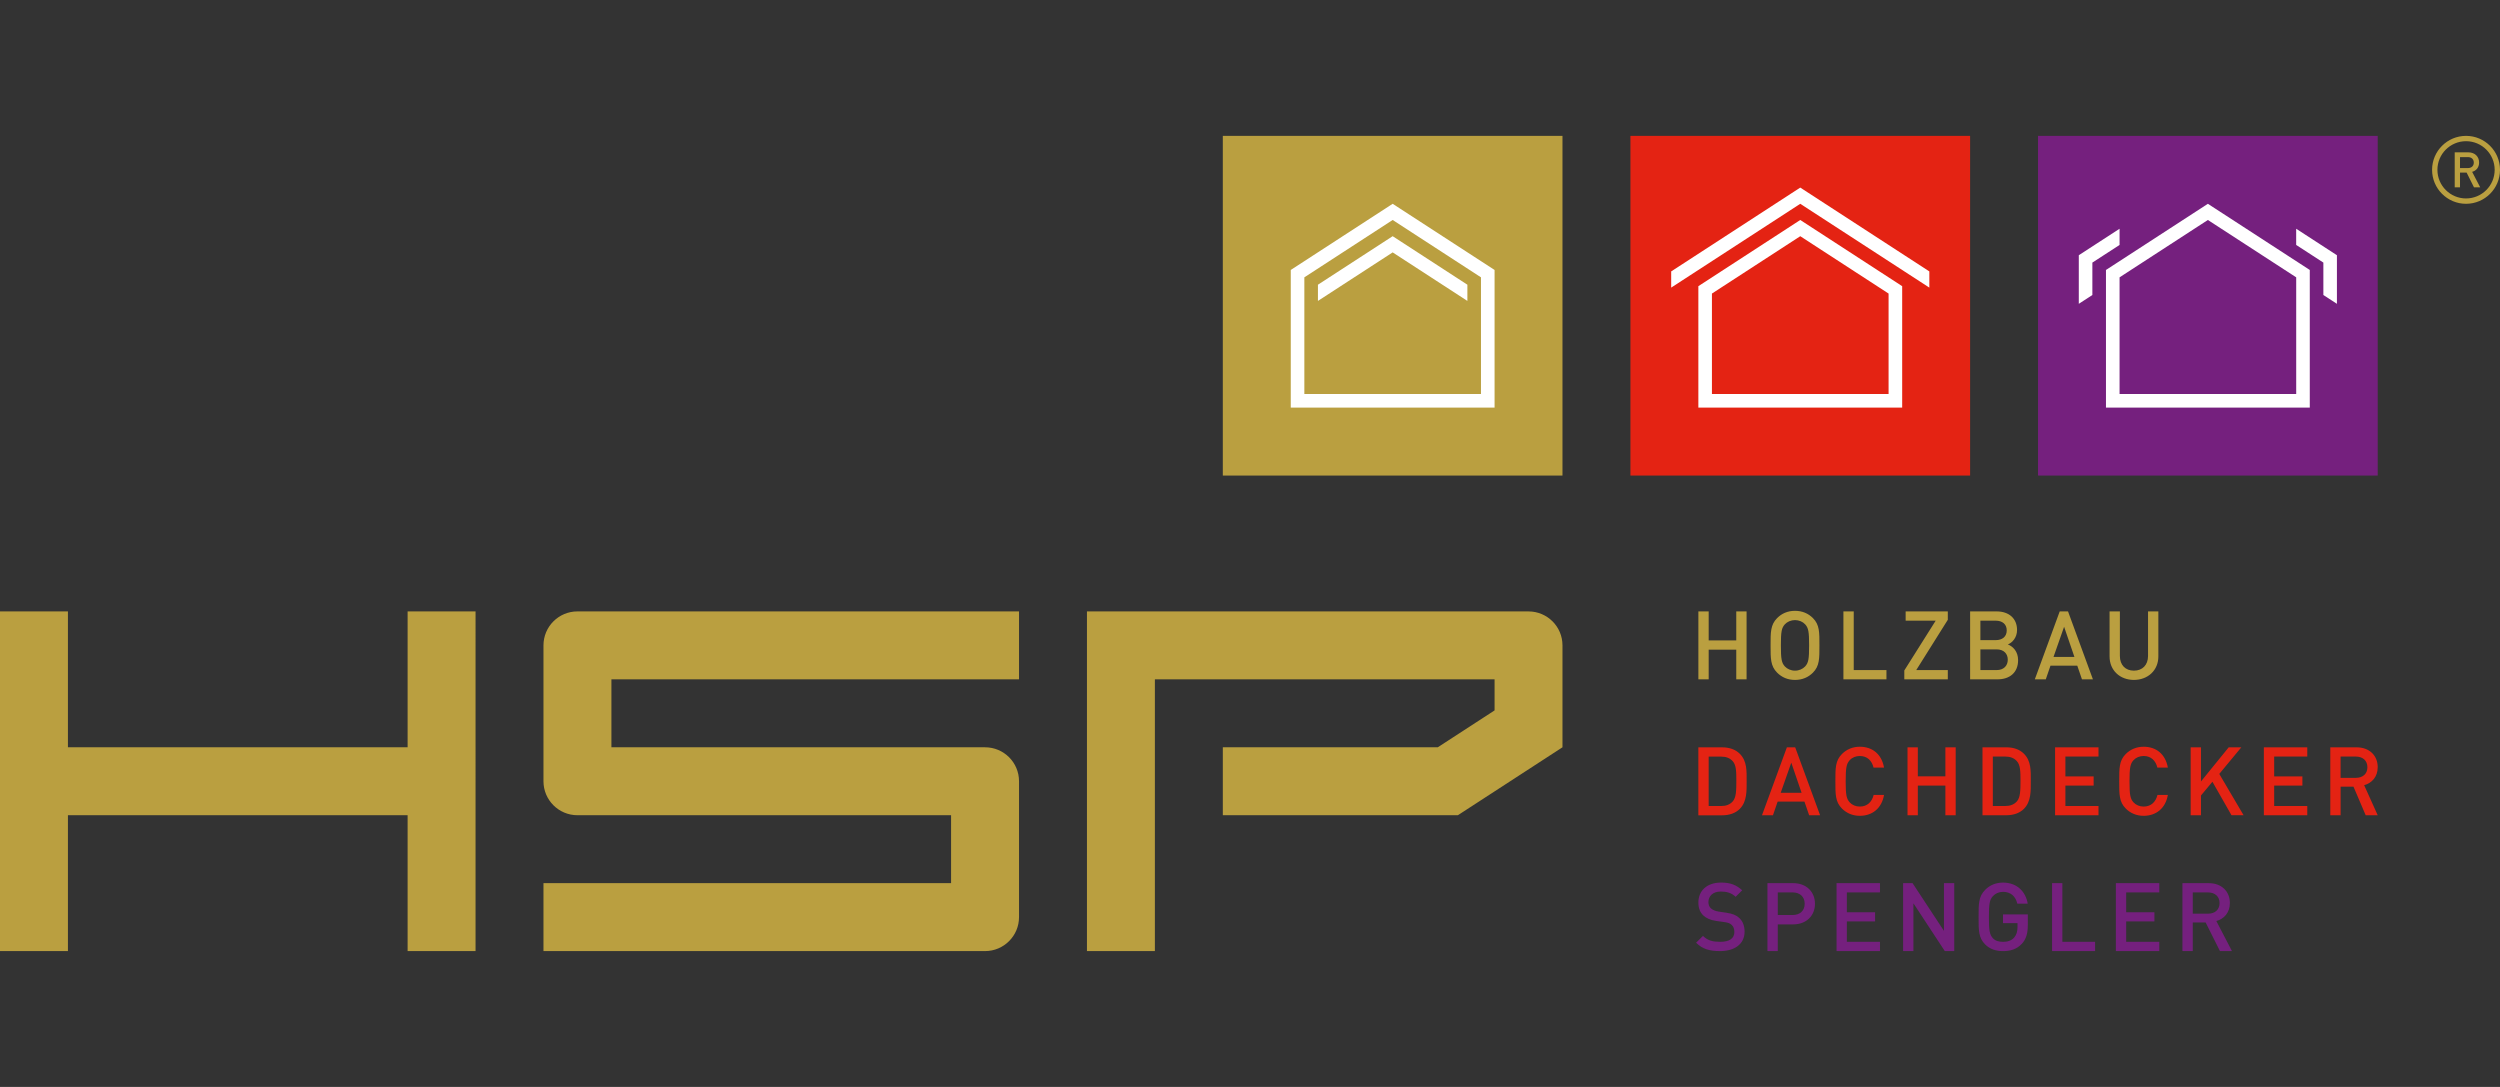 <?xml version="1.0" encoding="utf-8"?>
<!-- Generator: Adobe Illustrator 15.1.0, SVG Export Plug-In . SVG Version: 6.00 Build 0)  -->
<!DOCTYPE svg PUBLIC "-//W3C//DTD SVG 1.1//EN" "http://www.w3.org/Graphics/SVG/1.1/DTD/svg11.dtd">
<svg version="1.1" id="Ebene_1" xmlns="http://www.w3.org/2000/svg" xmlns:xlink="http://www.w3.org/1999/xlink" x="0px" y="0px"
	 width="276px" height="120px" viewBox="0 0 276 120" enable-background="new 0 0 276 120" xml:space="preserve">
<rect x="0" y="0" width="276" height="120" fill="#333333" stroke="none"/>
<g>
	<g>
		<g>
			<g>
				<rect x="179.999" y="15" fill="#E42313" width="37.5" height="37.501"/>
				<path fill-rule="evenodd" clip-rule="evenodd" fill="#FFFFFF" d="M187.499,45V31.593l11.25-7.307L210,31.593V45H187.499z
					 M188.998,43.498h19.501V32.409l-9.75-6.332l-9.751,6.332V43.498z M198.749,20.709l14.25,9.254v1.789l-14.25-9.253l-14.25,9.253
					v-1.789L198.749,20.709z"/>
			</g>
			<g>
				<rect x="224.998" y="15" fill="#75207E" width="37.501" height="37.501"/>
				<path fill-rule="evenodd" clip-rule="evenodd" fill="#FFFFFF" d="M253.498,25.253l4.499,2.924v5.365l-1.497-0.973V28.99
					l-3.002-1.949V25.253z M234,27.042l-3.003,1.949v3.578l-1.498,0.973v-5.365L234,25.253V27.042z M232.499,45V29.804l11.251-7.305
					L255,29.804V45H232.499z M234,30.618l9.75-6.332l9.75,6.332v12.88H234V30.618z"/>
			</g>
			<g>
				<rect x="134.999" y="15" fill="#BA9F40" width="37.499" height="37.501"/>
				<path fill-rule="evenodd" clip-rule="evenodd" fill="#FFFFFF" d="M153.75,27.864l-8.25,5.358v-1.79l8.25-5.356l8.249,5.356v1.79
					L153.75,27.864z M142.5,45V29.804l11.25-7.305l11.251,7.305V45H142.5z M144,30.618l9.75-6.332l9.749,6.332v12.88H144V30.618z"/>
			</g>
		</g>
		<g>
			<path fill-rule="evenodd" clip-rule="evenodd" fill="#75207E" d="M245.04,99.702c0,0.737-0.515,1.167-1.273,1.167h-1.687v-2.346
				h1.687C244.525,98.523,245.04,98.965,245.04,99.702z M246.409,105l-1.726-3.317c0.842-0.232,1.495-0.917,1.495-1.992
				c0-1.273-0.907-2.19-2.329-2.19h-2.907v7.5h1.138v-3.16h1.422l1.581,3.16H246.409z M238.386,105v-1.023h-3.655v-2.253h3.117
				v-1.011h-3.117v-2.189h3.655V97.5h-4.794v7.5H238.386z M231.297,105v-1.023h-3.612V97.5h-1.139v7.5H231.297z M223.87,102.092
				v-1.146h-2.739v0.968h1.602v0.422c0,0.484-0.104,0.863-0.379,1.182c-0.296,0.334-0.728,0.46-1.223,0.46
				c-0.441,0-0.842-0.104-1.106-0.388c-0.368-0.4-0.451-0.832-0.451-2.339s0.083-1.929,0.451-2.328
				c0.265-0.285,0.665-0.464,1.106-0.464c0.844,0,1.392,0.484,1.581,1.308h1.148c-0.211-1.286-1.139-2.329-2.729-2.329
				c-0.799,0-1.453,0.283-1.97,0.801c-0.735,0.737-0.726,1.569-0.726,3.013s-0.01,2.275,0.726,3.012
				c0.517,0.518,1.191,0.738,1.97,0.738c0.791,0,1.497-0.19,2.065-0.791C223.691,103.684,223.87,103.061,223.87,102.092z
				 M215.749,105v-7.5h-1.137v5.267l-3.466-5.267h-1.043v7.5h1.139v-5.277l3.464,5.277H215.749z M207.548,105v-1.023h-3.656v-2.253
				h3.118v-1.011h-3.118v-2.189h3.656V97.5h-4.794v7.5H207.548z M199.236,99.775c0,0.791-0.537,1.242-1.328,1.242h-1.642v-2.494
				h1.642C198.699,98.523,199.236,98.984,199.236,99.775z M200.373,99.775c0-1.306-0.938-2.275-2.401-2.275h-2.844v7.5h1.139v-2.949
				h1.705C199.436,102.051,200.373,101.081,200.373,99.775z M192.602,102.861c0-0.643-0.201-1.179-0.611-1.538
				c-0.315-0.284-0.706-0.454-1.401-0.558l-0.853-0.126c-0.35-0.054-0.652-0.18-0.844-0.349c-0.2-0.179-0.284-0.422-0.284-0.695
				c0-0.663,0.485-1.169,1.369-1.169c0.632,0,1.169,0.138,1.635,0.579l0.725-0.716c-0.642-0.601-1.336-0.854-2.326-0.854
				c-1.561,0-2.509,0.895-2.509,2.203c0,0.608,0.18,1.084,0.549,1.432c0.326,0.306,0.811,0.516,1.422,0.601l0.885,0.125
				c0.441,0.062,0.631,0.138,0.822,0.317c0.199,0.177,0.294,0.452,0.294,0.778c0,0.728-0.568,1.084-1.548,1.084
				c-0.769,0-1.37-0.104-1.917-0.652l-0.759,0.75c0.715,0.726,1.526,0.926,2.654,0.926C191.474,105,192.602,104.241,192.602,102.861
				z"/>
			<path fill-rule="evenodd" clip-rule="evenodd" fill="#BA9F40" d="M199.726,71.249c0,1.508-0.073,1.928-0.441,2.328
				c-0.264,0.284-0.675,0.463-1.117,0.463c-0.441,0-0.854-0.179-1.117-0.463c-0.367-0.4-0.441-0.82-0.441-2.328
				c0-1.505,0.074-1.927,0.441-2.328c0.264-0.283,0.676-0.463,1.117-0.463c0.442,0,0.854,0.18,1.117,0.463
				C199.652,69.322,199.726,69.744,199.726,71.249z M200.864,71.249c0-1.442,0.021-2.275-0.717-3.013
				c-0.516-0.516-1.18-0.801-1.98-0.801c-0.8,0-1.452,0.285-1.97,0.801c-0.737,0.737-0.726,1.57-0.726,3.013
				c0,1.444-0.012,2.276,0.726,3.013c0.518,0.516,1.17,0.801,1.97,0.801c0.801,0,1.465-0.285,1.98-0.801
				C200.885,73.525,200.864,72.693,200.864,71.249z M221.659,72.83c0,0.662-0.442,1.147-1.232,1.147h-1.791v-2.286h1.791
				C221.217,71.691,221.659,72.165,221.659,72.83z M221.543,69.596c0,0.696-0.495,1.075-1.221,1.075h-1.687v-2.149h1.687
				C221.048,68.521,221.543,68.901,221.543,69.596z M222.798,72.883c0-0.949-0.549-1.507-1.129-1.737
				c0.507-0.201,1.014-0.78,1.014-1.591c0-1.265-0.875-2.056-2.266-2.056h-2.916v7.5h3.032
				C221.86,74.999,222.798,74.262,222.798,72.883z M229.015,72.524h-2.307l1.169-3.329L229.015,72.524z M231.058,74.999l-2.749-7.5
				h-0.917l-2.749,7.5h1.211l0.517-1.507h2.96l0.517,1.507H231.058z M208.264,74.999v-1.021h-3.612v-6.479h-1.139v7.5H208.264z
				 M215.038,74.999v-1.021h-3.486l3.486-5.552v-0.927h-4.655v1.022h3.317l-3.465,5.499v0.979H215.038z M238.282,72.473v-4.974
				h-1.139v4.92c0,1-0.621,1.621-1.56,1.621c-0.937,0-1.548-0.621-1.548-1.621v-4.92h-1.139v4.974c0,1.548,1.16,2.59,2.687,2.59
				C237.112,75.062,238.282,74.021,238.282,72.473z M192.822,74.999v-7.5h-1.138v3.202h-3.045v-3.202h-1.138v7.5h1.138v-3.275h3.045
				v3.275H192.822z"/>
			<path fill-rule="evenodd" clip-rule="evenodd" fill="#E42313" d="M262.499,90.003l-1.496-3.318
				c0.844-0.23,1.496-0.915,1.496-1.99c0-1.273-0.905-2.19-2.329-2.19h-2.905v7.499h1.137v-3.159h1.422l1.349,3.159H262.499z
				 M261.361,84.704c0,0.737-0.516,1.17-1.273,1.17h-1.687v-2.35h1.687C260.846,83.524,261.361,83.967,261.361,84.704z
				 M247.694,90.003l-2.686-4.562l2.434-2.938h-1.391l-3.064,3.771v-3.771h-1.138v7.499h1.138v-2.181l1.265-1.515l2.105,3.695
				H247.694z M224.199,86.201c0-1.085,0.054-2.182-0.76-2.992c-0.473-0.475-1.157-0.705-1.937-0.705h-2.635v7.499h2.635
				c0.779,0,1.464-0.23,1.937-0.705C224.253,88.487,224.199,87.285,224.199,86.201z M223.062,86.201c0,1.031-0.011,1.844-0.4,2.275
				c-0.315,0.347-0.737,0.506-1.274,0.506h-1.38v-5.458h1.38c0.537,0,0.959,0.159,1.274,0.506
				C223.051,84.464,223.062,85.169,223.062,86.201z M239.331,87.76h-1.147c-0.18,0.758-0.696,1.285-1.528,1.285
				c-0.442,0-0.842-0.169-1.106-0.454c-0.369-0.398-0.452-0.831-0.452-2.336c0-1.508,0.083-1.939,0.452-2.339
				c0.265-0.285,0.664-0.454,1.106-0.454c0.832,0,1.338,0.527,1.517,1.285h1.159c-0.264-1.496-1.295-2.307-2.676-2.307
				c-0.778,0-1.453,0.284-1.971,0.801c-0.737,0.737-0.725,1.569-0.725,3.014c0,1.441-0.013,2.273,0.725,3.011
				c0.518,0.517,1.192,0.801,1.971,0.801C238.014,90.066,239.077,89.256,239.331,87.76z M231.675,90.003v-1.021h-3.655v-2.255h3.117
				v-1.011h-3.117v-2.192h3.655v-1.021h-4.793v7.499H231.675z M215.908,90.003v-7.499h-1.137v3.202h-3.043v-3.202h-1.138v7.499
				h1.138v-3.275h3.043v3.275H215.908z M200.938,90.003l-2.749-7.499h-0.917l-2.749,7.499h1.211l0.517-1.506h2.96l0.517,1.506
				H200.938z M198.895,87.528h-2.307l1.17-3.329L198.895,87.528z M207.997,87.76h-1.146c-0.182,0.758-0.697,1.285-1.528,1.285
				c-0.442,0-0.844-0.169-1.106-0.454c-0.369-0.398-0.454-0.831-0.454-2.336c0-1.508,0.085-1.939,0.454-2.339
				c0.263-0.285,0.664-0.454,1.106-0.454c0.831,0,1.337,0.527,1.516,1.285h1.159c-0.263-1.496-1.295-2.307-2.675-2.307
				c-0.779,0-1.454,0.284-1.97,0.801c-0.738,0.737-0.727,1.569-0.727,3.014c0,1.441-0.012,2.273,0.727,3.011
				c0.516,0.517,1.19,0.801,1.97,0.801C206.681,90.066,207.744,89.256,207.997,87.76z M191.691,86.205c0,1.033-0.01,1.844-0.4,2.275
				c-0.315,0.347-0.737,0.505-1.273,0.505h-1.381V83.53h1.381c0.536,0,0.958,0.156,1.273,0.505
				C191.682,84.467,191.691,85.172,191.691,86.205z M192.829,86.205c0-1.086,0.053-2.18-0.759-2.992
				c-0.474-0.473-1.158-0.706-1.937-0.706h-2.635v7.502h2.635c0.778,0,1.463-0.232,1.937-0.707
				C192.882,88.49,192.829,87.289,192.829,86.205z M254.723,90.003v-1.021h-3.654v-2.255h3.116v-1.011h-3.116v-2.192h3.654v-1.021
				h-4.793v7.499H254.723z"/>
		</g>
		<path fill-rule="evenodd" clip-rule="evenodd" fill="#BA9F40" d="M67.5,74.999v7.502h41.25c2.069,0,3.75,1.677,3.75,3.748v15.001
			c0,2.071-1.681,3.75-3.75,3.75H59.999v-7.5h45V90h-41.25c-2.069,0-3.75-1.679-3.75-3.751V71.25c0-2.071,1.681-3.751,3.75-3.751
			H112.5v7.5H67.5z M45,90h-37.5v15H0V67.499h7.499v15.002H45V67.499h7.501V105H45V90z M168.749,67.501
			c2.072,0,3.749,1.678,3.749,3.749v11.251L160.951,90H135v-7.499h23.729l6.272-4.073v-3.429h-37.502V105H120V67.501H168.749z"/>
		<g>
			<path fill-rule="evenodd" clip-rule="evenodd" fill="#BA9F40" d="M272.25,15c-2.067,0-3.748,1.679-3.748,3.749
				c0,2.069,1.681,3.75,3.748,3.75c2.07,0,3.75-1.681,3.75-3.75C276,16.679,274.32,15,272.25,15z M272.25,21.909
				c-1.743,0-3.159-1.415-3.159-3.16c0-1.744,1.416-3.16,3.159-3.16c1.747,0,3.162,1.416,3.162,3.16
				C275.412,20.494,273.997,21.909,272.25,21.909z"/>
			<path fill-rule="evenodd" clip-rule="evenodd" fill="#BA9F40" d="M273.107,17.951c0,0.379-0.264,0.604-0.655,0.604h-0.867v-1.211
				h0.867C272.844,17.343,273.107,17.572,273.107,17.951z M273.815,20.682l-0.891-1.71c0.432-0.118,0.77-0.472,0.77-1.027
				c0-0.652-0.465-1.128-1.199-1.128H271v3.866h0.585v-1.629h0.73l0.815,1.629H273.815z"/>
		</g>
	</g>
</g>
</svg>
